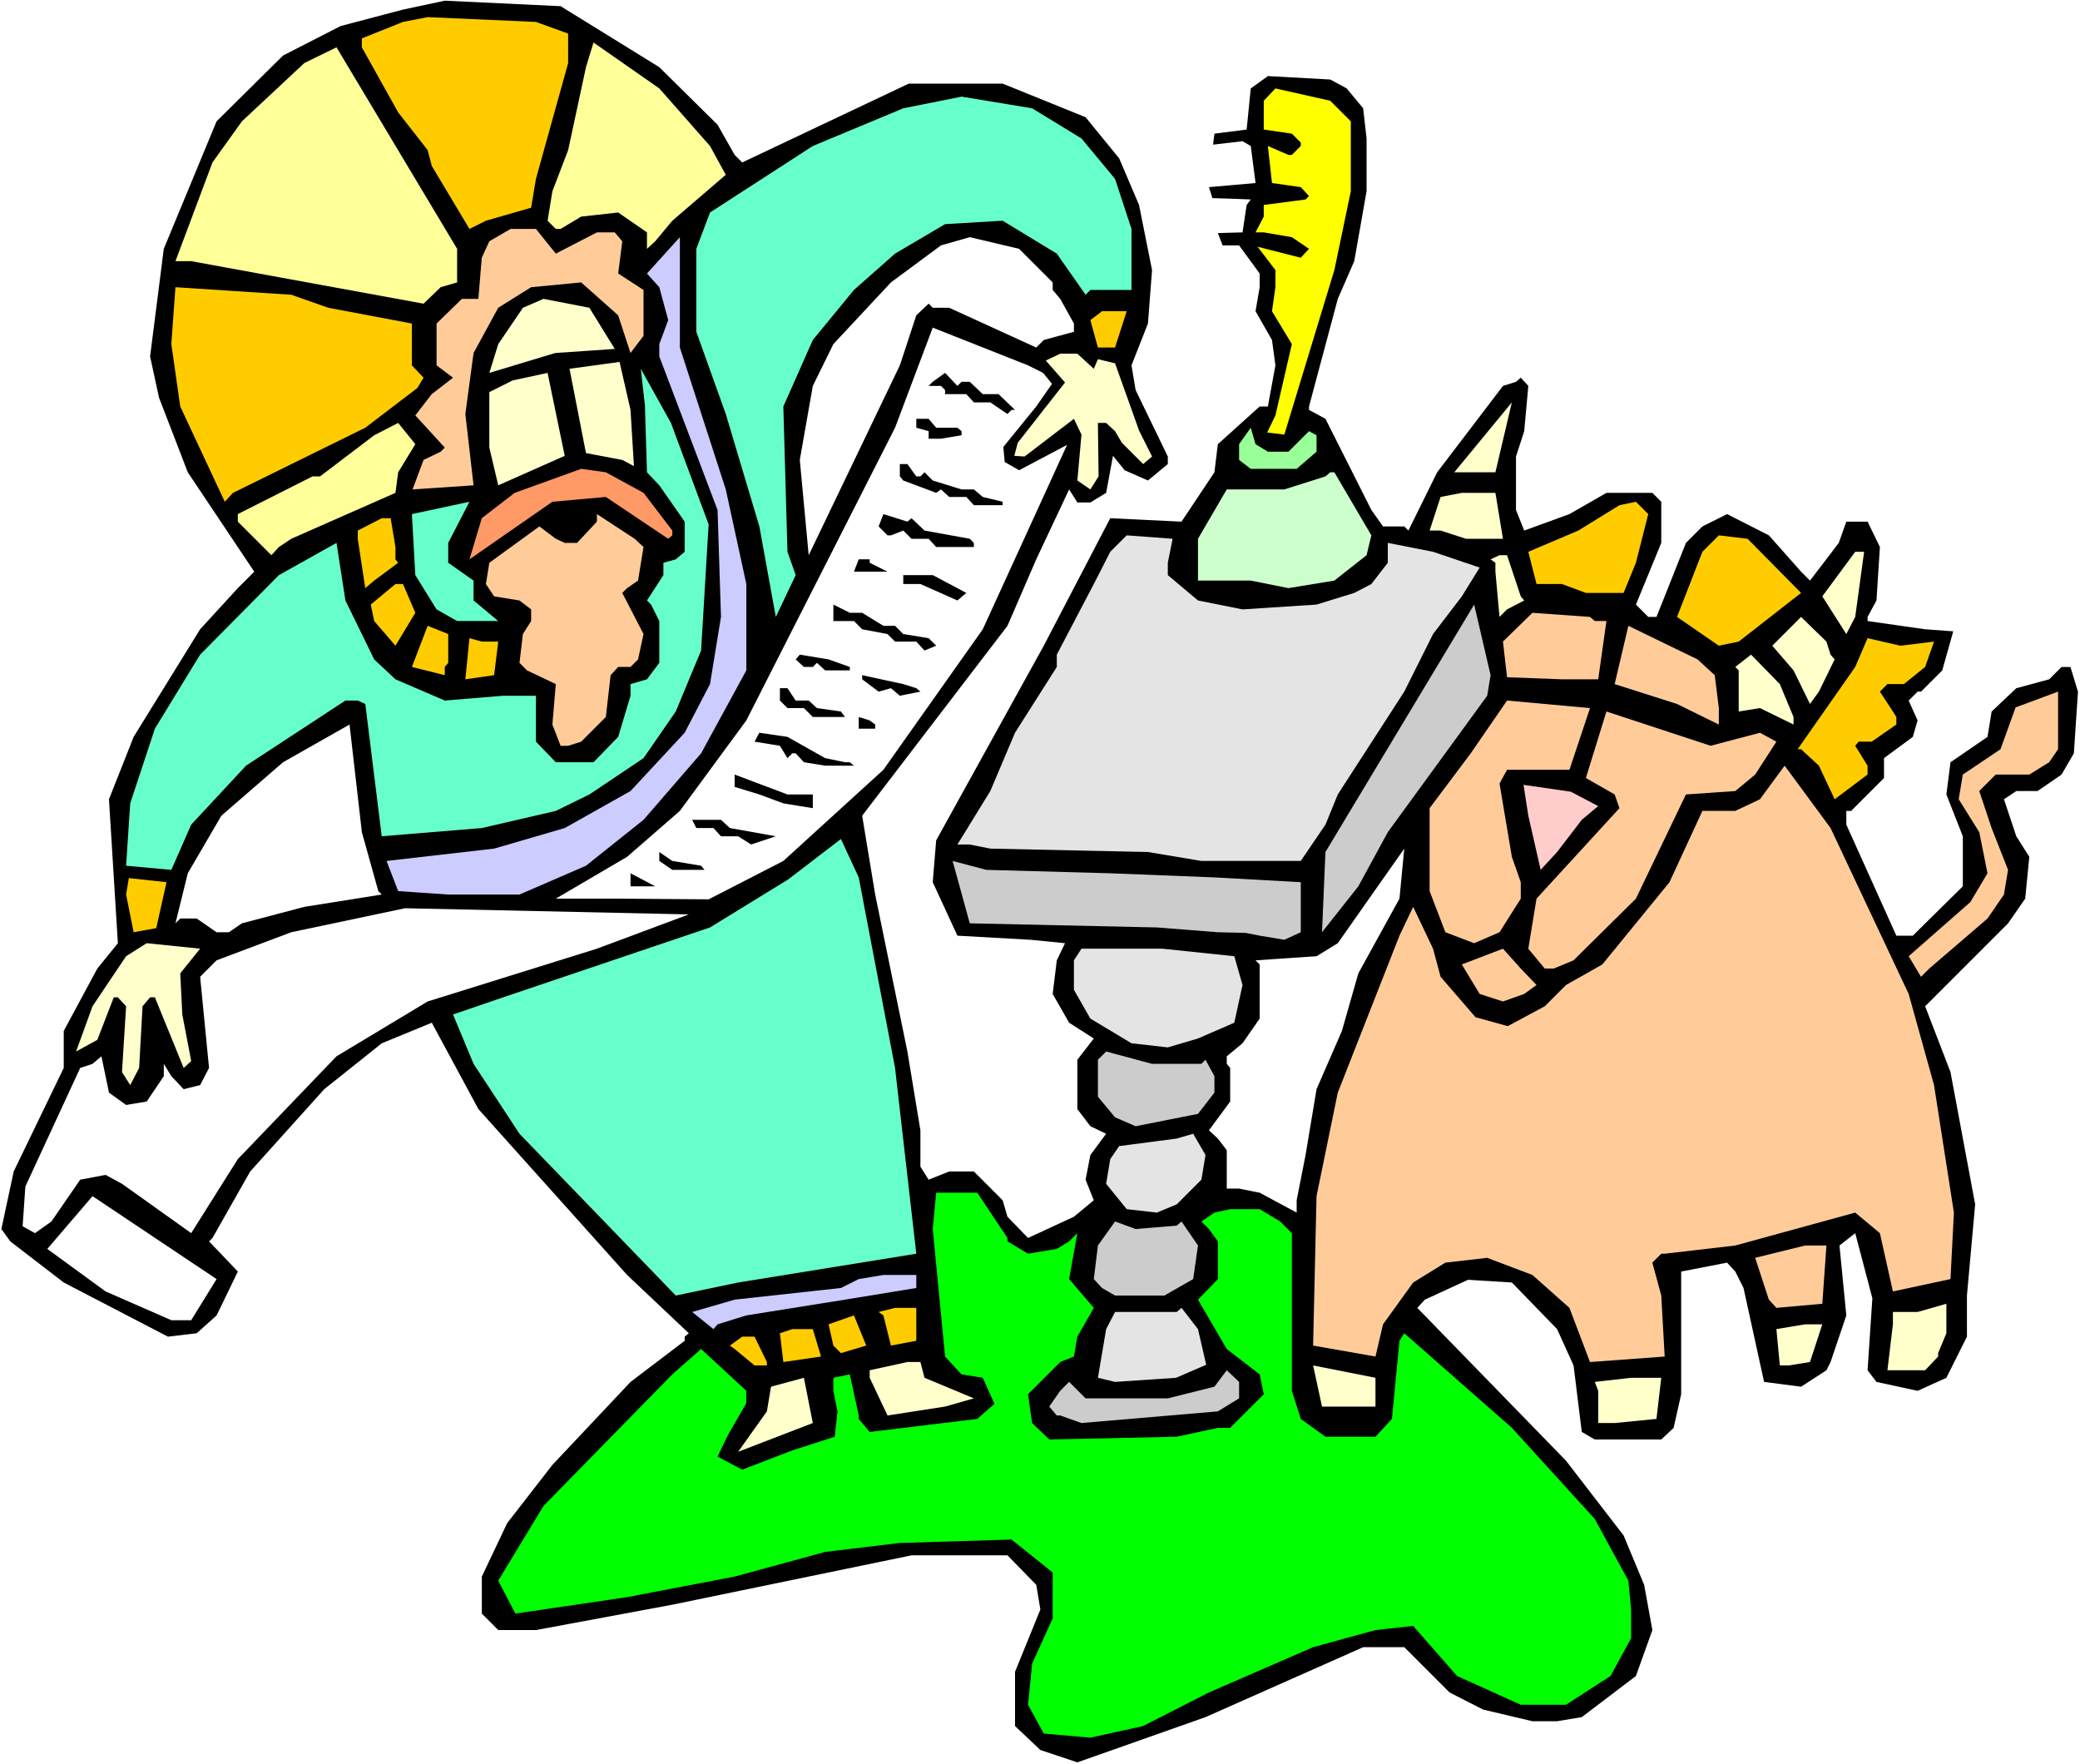 <?xml version="1.0" encoding="UTF-8" standalone="no"?>
<svg
   version="1.0"
   width="129.766mm"
   height="110.066mm"
   id="svg90"
   sodipodi:docname="Luke 07.wmf"
   xmlns:inkscape="http://www.inkscape.org/namespaces/inkscape"
   xmlns:sodipodi="http://sodipodi.sourceforge.net/DTD/sodipodi-0.dtd"
   xmlns="http://www.w3.org/2000/svg"
   xmlns:svg="http://www.w3.org/2000/svg">
  <rect width="100%" height="100%" fill="#808080" stroke="none"/>
  <sodipodi:namedview
     id="namedview90"
     pagecolor="#ffffff"
     bordercolor="#000000"
     borderopacity="0.25"
     inkscape:showpageshadow="2"
     inkscape:pageopacity="0.0"
     inkscape:pagecheckerboard="0"
     inkscape:deskcolor="#d1d1d1"
     inkscape:document-units="mm" />
  <defs
     id="defs1">
    <pattern
       id="WMFhbasepattern"
       patternUnits="userSpaceOnUse"
       width="6"
       height="6"
       x="0"
       y="0" />
  </defs>
  <path
     style="fill:#ffffff;fill-opacity:1;fill-rule:evenodd;stroke:none"
     d="M 0,415.997 H 490.455 V 0 H 0 Z"
     id="path1" />
  <path
     style="fill:#000000;fill-opacity:1;fill-rule:evenodd;stroke:none"
     d="m 155.459,15.838 13.736,13.576 4.04,7.111 1.778,1.778 39.269,-18.586 h 22.139 l 19.554,7.919 7.918,9.697 4.686,10.99 3.07,15.353 -0.97,12.606 -3.878,9.859 0.97,5.818 7.595,15.677 v 1.778 l -4.686,3.879 -5.494,-2.424 -2.747,-3.394 -1.616,8.727 -3.717,2.263 h -3.07 l -1.939,-3.071 -7.757,16.485 -6.787,15.677 -34.259,44.767 3.07,18.586 7.595,37.01 3.07,18.586 v 8.566 l 1.939,3.071 4.848,-1.939 h 5.818 l 6.787,6.788 1.131,3.879 4.848,5.01 10.827,-5.01 4.686,-3.879 -1.939,-4.848 1.131,-5.818 3.717,-5.01 -3.717,-1.778 -3.07,-4.04 v -11.636 l 3.878,-5.01 -5.818,-3.717 -3.878,-6.788 0.97,-7.919 1.939,-4.04 -8.08,-0.808 -17.291,-0.97 -5.818,-12.606 0.808,-9.859 25.371,-45.899 15.675,-30.06 16.806,0.808 7.757,-11.636 0.808,-6.626 9.858,-8.889 h 1.939 l 1.778,-9.697 -0.808,-5.98 -3.878,-6.788 0.97,-5.657 v -3.232 l -4.848,-6.626 h -3.878 l -1.131,-2.909 5.818,-0.162 0.97,-6.465 0.97,-1.293 -3.878,-0.162 -5.171,-0.162 -0.808,-2.586 10.989,-0.97 -1.131,-8.727 -1.939,-1.131 -6.949,0.808 0.323,-2.586 7.595,-0.97 0.97,-9.697 4.04,-2.909 14.706,0.808 3.878,2.101 3.878,4.687 0.808,7.111 v 12.444 l -2.909,16.485 -3.878,8.889 -6.787,25.374 v 0.808 l 3.878,2.101 10.827,21.495 2.747,3.879 h 5.01 l 0.97,0.97 6.787,-13.737 15.514,-20.363 3.07,-0.97 1.131,-0.97 1.778,1.939 -0.97,10.667 -1.939,5.98 v 12.606 l 1.939,4.848 10.666,-3.879 8.726,-5.01 h 10.827 l 2.101,2.101 v 9.697 l -5.979,14.545 2.909,2.909 h 1.939 l 6.949,-17.454 3.878,-3.879 5.818,-2.909 9.858,5.01 7.595,8.566 2.101,2.101 6.787,-8.889 1.778,-5.01 h 5.01 l 2.909,5.98 -0.808,12.606 -2.101,3.879 v 0.97 l 13.574,1.939 6.626,0.485 -2.586,9.212 -5.01,5.01 h -0.808 l -2.101,2.101 2.101,4.687 -1.131,3.879 -6.787,5.01 v 4.687 l -7.757,7.758 h -1.131 v 3.232 l 11.797,26.182 h 3.878 l 11.797,-11.636 v -11.798 l -3.878,-9.859 0.97,-7.596 8.726,-5.98 0.97,-5.98 5.818,-5.495 7.757,-2.101 2.909,-2.909 h 2.101 l 1.778,5.818 -0.97,14.545 -2.909,5.01 -5.656,3.879 h -5.01 l -2.909,1.939 2.909,8.727 3.07,4.848 -0.97,9.859 -4.04,5.818 -19.554,19.555 5.979,15.515 5.818,31.192 -1.939,21.495 v 9.697 l -4.848,9.697 -6.787,3.071 -9.696,-2.101 -2.101,-2.747 1.131,-16.97 -4.04,-15.353 -3.717,2.909 1.616,16.485 -3.717,10.99 -0.97,1.939 -5.979,3.879 -8.726,-1.131 -4.848,-22.141 -1.939,-3.879 -1.939,-2.101 -10.827,2.101 v 28.929 l -1.778,7.919 -2.909,2.747 h -15.675 l -3.07,-1.778 -1.939,-15.677 -3.878,-8.566 -10.666,-10.99 -10.342,-0.646 -10.181,4.687 -1.778,1.939 35.067,36.04 13.574,17.616 4.848,11.636 1.939,10.667 -3.878,10.828 -12.766,9.697 -5.818,0.97 h -5.818 l -11.635,-2.747 -7.918,-4.04 -10.666,-10.667 h -9.696 l -37.168,16.485 -30.219,10.667 -8.726,-2.909 -5.979,-5.657 v -12.768 l 5.979,-14.707 -0.97,-5.818 -6.787,-6.949 h -22.624 l -56.398,11.636 -32.158,5.98 h -8.888 l -3.878,-3.879 v -8.727 l 5.979,-12.606 10.666,-13.737 18.422,-19.555 12.766,-9.697 v -0.97 l 0.97,-0.808 -14.544,-13.737 -35.067,-39.111 -10.989,-20.363 -11.797,4.848 -13.574,10.828 -17.453,19.394 -8.888,15.677 -0.808,0.808 6.787,7.111 -5.01,10.343 -4.686,4.202 -6.787,0.808 L 15.029,302.382 2.424,292.685 0.323,289.776 3.232,276.2 15.029,251.796 v -8.727 l 7.918,-14.707 4.848,-5.98 -2.101,-33.939 5.818,-14.707 15.675,-25.374 8.888,-9.697 3.878,-3.879 L 44.278,111.353 37.491,93.737 35.39,84.04 38.622,58.666 51.066,28.606 66.741,13.091 80.315,6.141 95.021,2.263 104.878,0.162 132.189,1.455 Z"
     id="path2" />
  <path
     style="fill:#ffcc00;fill-opacity:1;fill-rule:evenodd;stroke:none"
     d="m 133.966,7.919 v 6.949 l -7.595,27.313 -1.131,6.788 -10.666,3.071 -3.878,1.939 -8.888,-14.869 -0.97,-3.717 -6.949,-8.889 -8.565,-15.353 V 9.05 l 9.696,-3.879 5.818,-1.131 25.533,1.131 z"
     id="path3" />
  <path
     style="fill:#ffff99;fill-opacity:1;fill-rule:evenodd;stroke:none"
     d="m 167.417,34.424 3.717,6.788 -12.605,10.828 -4.04,4.848 -1.939,1.778 v -3.879 l -6.787,-4.687 -8.726,0.97 -4.848,2.909 h -1.131 l -1.939,-1.939 1.131,-6.949 3.717,-9.697 4.202,-19.555 1.778,-5.818 15.514,10.828 z"
     id="path4" />
  <path
     style="fill:#ffff99;fill-opacity:1;fill-rule:evenodd;stroke:none"
     d="m 107.787,66.585 -3.878,1.131 -4.04,3.879 -54.782,-10.02 h -3.717 l 8.726,-23.273 6.949,-9.697 14.706,-13.737 7.595,-3.717 28.442,47.515 z"
     id="path5" />
  <path
     style="fill:#ffff00;fill-opacity:1;fill-rule:evenodd;stroke:none"
     d="m 318.513,28.606 v 16.485 l -3.878,18.586 -11.797,38.788 -4.04,-0.485 1.939,-4.04 3.878,-16.808 -4.686,-7.758 0.808,-5.657 v -4.04 l -4.202,-5.495 10.181,2.586 1.939,-2.101 -4.04,-2.747 -6.626,-1.131 h -1.939 l 1.939,-3.717 v -2.747 l 9.858,-1.293 0.808,-0.808 -1.939,-2.101 -6.787,-0.97 -0.97,-8.727 4.848,2.101 h 0.808 l 2.101,-2.101 v -0.808 l -2.101,-2.101 -6.626,-0.97 v -6.788 l 2.747,-2.909 12.928,2.909 z"
     id="path6" />
  <path
     style="fill:#66ffcc;fill-opacity:1;fill-rule:evenodd;stroke:none"
     d="m 255.005,32.646 7.918,9.535 3.878,11.798 v 14.384 h -9.696 l -1.131,1.131 -6.787,-9.697 -12.766,-7.758 -13.574,0.808 -11.797,6.949 -9.696,8.566 -9.696,11.798 -6.949,15.677 0.97,34.262 1.939,5.495 -4.686,9.859 -3.878,-21.333 -7.918,-26.505 -6.949,-19.394 V 58.666 l 3.232,-8.566 24.24,-15.677 21.331,-8.889 13.736,-2.747 16.645,2.747 z"
     id="path7" />
  <path
     style="fill:#ffcc99;fill-opacity:1;fill-rule:evenodd;stroke:none"
     d="m 131.057,59.798 9.696,-5.01 h 4.202 l 1.778,2.101 -0.97,7.596 5.979,3.879 V 79.191 l -2.101,2.747 -0.97,1.293 -2.909,-8.889 -8.726,-7.758 -11.797,1.131 -7.757,4.848 -5.818,10.667 -1.939,14.384 1.939,16.808 -14.382,0.97 2.586,-6.949 4.04,-1.939 0.97,-0.97 -6.949,-7.596 3.878,-5.01 5.01,-3.879 -3.878,-2.909 v -9.859 l 5.979,-5.818 h 3.878 l 0.808,-9.697 1.778,-3.879 5.01,-2.909 h 5.979 z"
     id="path8" />
  <path
     style="fill:#ccccff;fill-opacity:1;fill-rule:evenodd;stroke:none"
     d="m 171.134,115.393 4.848,22.303 v 20.363 l -10.666,19.555 -13.574,15.677 -13.574,10.828 -15.675,6.788 h -16.806 l -11.797,-0.808 -2.747,-7.111 25.371,-2.909 16.645,-4.848 15.514,-8.727 12.766,-13.737 5.979,-11.475 2.586,-15.838 -0.808,-25.212 -13.736,-36.202 v -2.909 l 2.101,-5.657 -2.101,-7.758 -2.909,-3.232 7.757,-8.566 v 26.02 z"
     id="path9" />
  <path
     style="fill:#ffffff;fill-opacity:1;fill-rule:evenodd;stroke:none"
     d="m 248.217,66.585 v 1.778 l 1.778,2.101 3.232,5.818 v 1.939 l -7.11,1.939 -1.778,1.778 -20.523,-9.374 h -3.878 l -0.97,-0.97 -2.909,2.747 -3.878,11.798 -21.493,44.767 -2.101,-22.464 3.07,-17.454 4.848,-9.859 13.574,-14.545 11.797,-8.727 6.787,-1.939 11.635,2.747 z"
     id="path10" />
  <path
     style="fill:#ffcc00;fill-opacity:1;fill-rule:evenodd;stroke:none"
     d="m 77.406,72.565 19.715,3.717 v 9.859 l 2.747,2.909 -1.454,2.424 -12.282,9.374 -31.189,15.353 -1.939,2.101 -10.504,-22.464 -2.101,-14.707 0.97,-13.414 27.31,1.778 z"
     id="path11" />
  <path
     style="fill:#ffffcc;fill-opacity:1;fill-rule:evenodd;stroke:none"
     d="m 144.955,82.262 -14.059,0.97 -15.514,4.687 2.101,-6.788 5.818,-8.566 4.848,-2.101 10.827,2.101 z"
     id="path12" />
  <path
     style="fill:#ffcc00;fill-opacity:1;fill-rule:evenodd;stroke:none"
     d="m 262.923,81.939 h -4.04 l -1.778,-6.465 2.747,-2.101 h 5.818 z"
     id="path13" />
  <path
     style="fill:#ffffff;fill-opacity:1;fill-rule:evenodd;stroke:none"
     d="m 245.955,87.919 2.101,2.586 -3.717,5.333 -7.757,9.535 0.323,3.556 3.394,1.939 11.312,-5.98 -19.877,43.474 -23.432,33.131 -23.594,21.495 -17.614,9.05 -21.331,-0.162 h -14.706 l 16.806,-9.859 12.443,-10.828 15.675,-21.333 35.067,-69.01 8.888,-23.596 22.462,8.889 z"
     id="path14" />
  <path
     style="fill:#ffffcc;fill-opacity:1;fill-rule:evenodd;stroke:none"
     d="m 257.913,86.949 0.97,-2.263 4.04,0.97 5.656,15.838 3.07,6.141 -2.101,1.778 -5.01,-5.01 -1.616,-2.747 -2.101,-1.939 h -1.939 l 0.162,12.606 -1.939,3.071 -3.07,-2.101 0.97,-10.828 -1.778,-3.717 -11.635,8.889 -2.424,-0.162 0.808,-3.071 11.15,-14.222 -4.525,-5.172 3.394,-1.616 h 4.04 z"
     id="path15" />
  <path
     style="fill:#ffffcc;fill-opacity:1;fill-rule:evenodd;stroke:none"
     d="m 117.483,114.423 -2.101,-8.889 V 92.444 l 5.494,-2.747 8.242,-1.778 4.04,19.555 z"
     id="path16" />
  <path
     style="fill:#ffffcc;fill-opacity:1;fill-rule:evenodd;stroke:none"
     d="m 148.672,96.646 0.808,13.252 -2.747,-1.455 -8.565,-1.616 -3.878,-19.879 11.797,-1.616 z"
     id="path17" />
  <path
     style="fill:#000000;fill-opacity:1;fill-rule:evenodd;stroke:none"
     d="m 226.725,90.02 h 1.939 l 3.07,2.909 h 3.717 l 3.878,3.717 h -0.808 l -0.97,0.97 -4.04,-2.747 h -3.878 l -1.778,-1.939 h -5.01 v -0.97 l -0.97,-0.97 h -2.909 l 0.97,-0.97 2.909,-2.101 2.909,3.071 z"
     id="path18" />
  <path
     style="fill:#66ffcc;fill-opacity:1;fill-rule:evenodd;stroke:none"
     d="m 167.094,123.635 -1.778,29.737 -5.979,14.384 -7.595,10.99 -12.766,8.566 -7.918,3.879 -17.453,4.04 -23.594,1.939 -3.878,-31.192 -1.778,-0.808 h -2.909 l -23.432,15.353 -12.928,13.899 -4.686,10.667 -10.666,-0.97 0.97,-14.707 5.818,-17.616 10.666,-17.454 18.584,-18.747 13.574,-7.596 2.101,13.576 6.787,13.899 5.01,4.687 11.635,5.01 13.736,-1.131 h 7.757 v 10.828 l 4.686,4.848 h 8.888 l 5.818,-5.98 2.909,-9.697 v -2.747 l 3.878,-1.131 2.909,-3.879 v -9.859 l -1.939,-3.879 -0.97,-0.97 3.878,-5.98 v -2.909 l 2.909,-0.808 2.101,-1.778 v -7.111 l -5.979,-8.566 -2.909,-3.071 -0.485,-15.838 -0.97,-8.566 7.11,12.768 z"
     id="path19" />
  <path
     style="fill:#ffffcc;fill-opacity:1;fill-rule:evenodd;stroke:none"
     d="M 342.915,111.353 356.489,94.868 352.611,111.353 Z"
     id="path20" />
  <path
     style="fill:#000000;fill-opacity:1;fill-rule:evenodd;stroke:none"
     d="m 220.745,100.848 h 5.01 l 0.97,0.808 v 0.97 l -4.848,0.808 h -2.909 v -1.778 l -2.909,-0.808 v -2.101 h 2.909 z"
     id="path21" />
  <path
     style="fill:#ffff99;fill-opacity:1;fill-rule:evenodd;stroke:none"
     d="m 93.889,111.353 -0.646,4.848 -24.563,10.828 -2.909,1.939 -1.778,1.939 -7.918,-7.919 v -1.778 l 17.614,-8.889 h 1.778 l 12.766,-9.697 5.656,-2.909 4.04,5.01 z"
     id="path22" />
  <path
     style="fill:#99ff99;fill-opacity:1;fill-rule:evenodd;stroke:none"
     d="m 298.96,106.504 h 4.848 l 4.848,-4.848 1.778,0.97 v 3.879 l -4.686,4.04 h -10.827 l -2.747,-2.101 v -3.717 l 2.747,-3.879 1.131,3.879 z"
     id="path23" />
  <path
     style="fill:#000000;fill-opacity:1;fill-rule:evenodd;stroke:none"
     d="m 216.059,112.322 h 0.97 l 0.97,-0.97 1.939,1.939 6.787,2.101 h 2.909 l 2.101,1.778 4.686,1.131 v 0.808 h -6.787 l -1.778,-1.939 h -4.04 l -1.939,-1.778 -1.131,0.808 -7.757,-2.909 -0.808,-0.97 v -2.909 h 1.778 z"
     id="path24" />
  <path
     style="fill:#ff9966;fill-opacity:1;fill-rule:evenodd;stroke:none"
     d="m 151.742,116.201 6.787,8.889 v 1.131 l -0.97,0.808 -14.706,-9.859 -12.605,1.131 -19.554,13.576 2.909,-9.697 7.757,-5.98 15.675,-5.657 5.818,0.808 z"
     id="path25" />
  <path
     style="fill:#ccffcc;fill-opacity:1;fill-rule:evenodd;stroke:none"
     d="m 323.361,126.221 -1.131,4.687 -7.595,5.98 -10.827,1.778 -8.888,-1.778 h -12.443 v -9.859 l 6.787,-11.636 h 13.574 l 9.696,-3.071 1.131,-0.97 h 0.97 z"
     id="path26" />
  <path
     style="fill:#ffffcc;fill-opacity:1;fill-rule:evenodd;stroke:none"
     d="m 354.388,127.029 h -8.726 l -5.979,-1.939 h -2.586 l 2.586,-7.919 5.01,-0.97 h 7.918 z"
     id="path27" />
  <path
     style="fill:#66ffcc;fill-opacity:1;fill-rule:evenodd;stroke:none"
     d="m 105.686,132.686 5.979,4.202 v 4.687 l 5.818,4.848 h 2.101 -11.797 l -4.848,-2.747 -5.01,-8.081 -0.808,-14.384 13.574,-2.909 -5.01,9.697 z"
     id="path28" />
  <path
     style="fill:#ffcc00;fill-opacity:1;fill-rule:evenodd;stroke:none"
     d="m 385.739,132.686 -2.909,7.111 h -8.888 l -5.656,-2.101 h -5.979 l -1.939,-7.596 11.797,-5.01 9.696,-5.98 3.878,-0.808 2.909,2.909 z"
     id="path29" />
  <path
     style="fill:#ffcc99;fill-opacity:1;fill-rule:evenodd;stroke:none"
     d="m 151.742,128.969 -1.293,7.919 -2.586,1.778 -1.131,1.131 5.01,9.697 -1.293,5.98 -1.778,1.778 h -2.909 l -1.778,1.939 -1.131,9.859 -5.818,5.818 -3.07,0.97 h -1.778 l -1.939,-5.01 0.808,-9.535 -6.787,-3.232 -1.778,-1.778 0.808,-6.788 1.939,-3.071 v -2.747 l -2.747,-2.101 -5.979,-0.97 -1.939,-2.909 0.808,-5.01 11.797,-8.566 3.878,2.909 2.101,0.97 h 2.909 l 4.686,-5.01 v -1.778 l 8.888,5.818 z"
     id="path30" />
  <path
     style="fill:#000000;fill-opacity:1;fill-rule:evenodd;stroke:none"
     d="m 214.928,122.181 3.07,2.909 10.666,1.939 0.97,0.97 v 0.97 h -8.888 l -1.778,-1.939 h -4.04 l -1.939,-1.939 -2.909,1.131 h -0.808 l -2.101,-2.101 1.131,-2.909 5.656,1.778 z"
     id="path31" />
  <path
     style="fill:#ffcc00;fill-opacity:1;fill-rule:evenodd;stroke:none"
     d="m 93.243,128.969 v 2.909 l 0.646,0.808 -5.656,4.202 -2.101,1.778 -1.778,-11.636 v -1.939 l 5.656,-2.909 h 2.101 z"
     id="path32" />
  <path
     style="fill:#e4e4e4;fill-opacity:1;fill-rule:evenodd;stroke:none"
     d="m 275.366,132.686 v 2.909 l 7.11,5.98 10.504,2.101 17.453,-1.131 8.888,-2.747 4.04,-2.101 3.878,-5.01 v -4.687 l 10.666,2.101 10.989,3.717 -4.202,6.788 -6.787,8.889 -6.787,13.576 -15.675,24.242 -2.909,7.111 -5.818,8.566 h -23.432 l -12.605,-2.101 -37.168,-0.808 -4.848,-0.97 h -2.909 l 7.757,-12.606 5.818,-13.737 9.858,-15.515 v -2.909 l 8.726,-16.646 3.878,-7.596 3.878,-3.879 10.827,0.808 z"
     id="path33" />
  <path
     style="fill:#ffcc00;fill-opacity:1;fill-rule:evenodd;stroke:none"
     d="m 424.684,139.797 -14.706,11.475 -4.686,0.97 -9.858,-6.788 5.979,-15.353 3.878,-3.879 6.787,0.808 z"
     id="path34" />
  <path
     style="fill:#ffffcc;fill-opacity:1;fill-rule:evenodd;stroke:none"
     d="m 437.451,145.453 -2.101,4.04 -5.656,-8.889 7.757,-10.505 h 2.101 z"
     id="path35" />
  <path
     style="fill:#ffffcc;fill-opacity:1;fill-rule:evenodd;stroke:none"
     d="m 358.59,140.605 0.808,0.97 -4.04,2.101 -1.778,1.778 -0.97,-10.667 v -2.101 l -1.131,-0.808 2.101,-0.97 h 1.778 z"
     id="path36" />
  <path
     style="fill:#000000;fill-opacity:1;fill-rule:evenodd;stroke:none"
     d="m 205.07,132.686 4.202,2.101 h -7.918 l 1.131,-2.909 h 2.586 z"
     id="path37" />
  <path
     style="fill:#000000;fill-opacity:1;fill-rule:evenodd;stroke:none"
     d="m 227.856,139.797 -2.101,1.778 -8.726,-3.879 h -4.04 v -2.101 h 6.949 z"
     id="path38" />
  <path
     style="fill:#ffcc00;fill-opacity:1;fill-rule:evenodd;stroke:none"
     d="m 97.929,144.484 -4.686,7.758 -5.01,-5.818 -0.808,-3.879 5.818,-4.848 h 1.778 z"
     id="path39" />
  <path
     style="fill:#000000;fill-opacity:1;fill-rule:evenodd;stroke:none"
     d="m 203.293,144.484 5.01,3.071 h 2.747 l 1.939,1.939 5.979,0.97 1.778,1.778 -2.747,1.131 -1.939,-2.101 h -5.01 l -1.778,-1.778 -5.979,-1.131 -1.939,-1.939 h -4.848 v -3.879 l 3.878,1.939 z"
     id="path40" />
  <path
     style="fill:#cccccc;fill-opacity:1;fill-rule:evenodd;stroke:none"
     d="m 350.672,164.039 -23.432,32.161 -6.949,12.768 -8.565,10.828 0.808,-18.909 35.067,-58.343 3.878,16.646 z"
     id="path41" />
  <path
     style="fill:#ffcc99;fill-opacity:1;fill-rule:evenodd;stroke:none"
     d="m 376.043,146.423 h 2.747 l -1.939,13.737 h -8.565 l -12.928,-0.485 -0.97,-8.404 6.949,-6.788 13.574,0.97 z"
     id="path42" />
  <path
     style="fill:#ffffcc;fill-opacity:1;fill-rule:evenodd;stroke:none"
     d="m 431.633,154.342 0.97,1.131 -3.717,7.596 -2.101,2.909 -3.878,-7.919 -5.01,-5.818 6.787,-6.788 5.979,5.818 z"
     id="path43" />
  <path
     style="fill:#ffcc00;fill-opacity:1;fill-rule:evenodd;stroke:none"
     d="m 105.686,156.282 -0.808,0.97 v 1.939 l -7.757,-1.939 3.717,-9.697 4.848,1.939 z"
     id="path44" />
  <path
     style="fill:#ffcc99;fill-opacity:1;fill-rule:evenodd;stroke:none"
     d="m 404.323,159.191 0.97,7.758 v 3.879 l -9.858,-4.848 -14.706,-4.687 3.232,-13.737 16.322,7.919 z"
     id="path45" />
  <path
     style="fill:#ffcc00;fill-opacity:1;fill-rule:evenodd;stroke:none"
     d="m 117.483,151.272 -0.97,7.919 -6.787,0.97 0.97,-9.697 2.909,0.808 z"
     id="path46" />
  <path
     style="fill:#ffcc00;fill-opacity:1;fill-rule:evenodd;stroke:none"
     d="m 456.035,151.272 -2.101,5.98 -5.01,4.04 h -3.878 l -1.778,1.778 3.07,4.687 0.808,1.293 v 1.778 l -5.818,4.04 h -3.07 l -0.808,0.97 2.909,4.687 v 2.101 l -7.757,5.818 -3.717,-7.919 -4.202,-3.879 h -0.808 l 13.574,-19.394 2.909,-6.788 7.757,1.778 z"
     id="path47" />
  <path
     style="fill:#000000;fill-opacity:1;fill-rule:evenodd;stroke:none"
     d="m 200.384,157.251 v 0.808 h -5.818 l -1.939,-1.778 -0.97,0.97 h -2.101 l -1.939,-1.778 0.97,-1.131 6.787,1.131 z"
     id="path48" />
  <path
     style="fill:#ffffcc;fill-opacity:1;fill-rule:evenodd;stroke:none"
     d="m 422.907,169.049 v 1.778 l -7.918,-3.879 -5.01,0.808 v -9.697 l -0.808,-0.808 3.717,-2.909 6.787,6.949 z"
     id="path49" />
  <path
     style="fill:#000000;fill-opacity:1;fill-rule:evenodd;stroke:none"
     d="m 216.059,162.261 0.97,0.808 -4.848,0.97 -2.101,-1.778 -2.909,0.808 -3.878,-2.909 v -0.97 l 9.696,2.101 z"
     id="path50" />
  <path
     style="fill:#000000;fill-opacity:1;fill-rule:evenodd;stroke:none"
     d="m 187.617,165.17 h 3.07 l 1.939,1.778 5.656,0.808 0.97,1.293 h -7.595 l -2.101,-2.101 h -3.878 l -1.778,-1.778 v -2.909 h 1.778 z"
     id="path51" />
  <path
     style="fill:#ffcc99;fill-opacity:1;fill-rule:evenodd;stroke:none"
     d="m 483.183,179.716 -4.686,2.909 h -7.918 l -3.878,3.879 2.909,8.727 3.878,9.859 -0.97,5.818 -3.878,5.657 -13.736,11.798 -1.939,1.939 -2.909,-4.848 14.544,-12.768 4.04,-6.788 -1.939,-9.697 -4.848,-7.758 0.97,-5.818 8.888,-5.98 3.555,-9.859 10.019,-3.717 v 13.576 z"
     id="path52" />
  <path
     style="fill:#ffcc99;fill-opacity:1;fill-rule:evenodd;stroke:none"
     d="M 370.064,181.494 H 355.358 l -1.778,3.232 2.909,17.293 2.101,5.98 v 3.879 l -5.01,7.919 -5.979,2.586 -6.787,-2.586 -3.717,-9.697 v -19.555 l 9.696,-12.929 8.565,-12.444 19.554,1.778 z"
     id="path53" />
  <path
     style="fill:#ffcc99;fill-opacity:1;fill-rule:evenodd;stroke:none"
     d="m 414.988,172.766 3.878,2.101 -5.01,7.758 -4.686,3.879 -11.635,0.808 -11.797,24.565 -14.706,14.545 -4.686,1.939 h -2.101 l -3.878,-4.687 1.939,-11.798 19.554,-21.333 -1.131,-3.232 -6.787,-3.879 4.848,-15.677 24.563,8.081 z"
     id="path54" />
  <path
     style="fill:#000000;fill-opacity:1;fill-rule:evenodd;stroke:none"
     d="m 206.363,170.827 v 0.97 h -3.878 v -2.747 l 2.586,0.808 z"
     id="path55" />
  <path
     style="fill:#ffffff;fill-opacity:1;fill-rule:evenodd;stroke:none"
     d="m 89.203,210.099 0.808,0.808 -18.261,2.909 -14.706,3.879 -3.07,2.101 H 51.066 L 46.379,216.564 h -3.878 l -1.131,1.131 2.909,-11.798 7.918,-13.576 14.544,-12.606 15.675,-8.889 2.909,25.374 z"
     id="path56" />
  <path
     style="fill:#000000;fill-opacity:1;fill-rule:evenodd;stroke:none"
     d="m 194.566,178.746 4.686,0.97 h 1.131 l 0.97,0.808 h -6.787 l -5.01,-0.808 -1.939,-2.101 h -0.808 l -1.131,1.131 -1.778,-2.909 -5.979,-0.97 1.131,-2.101 6.626,0.97 z"
     id="path57" />
  <path
     style="fill:#ffcc99;fill-opacity:1;fill-rule:evenodd;stroke:none"
     d="m 450.055,234.342 5.979,21.495 4.686,30.06 -0.808,15.677 -13.574,2.909 -3.07,-13.737 -5.818,-4.848 -28.28,7.758 -16.645,1.939 h -0.808 l -2.101,2.101 2.101,7.758 0.808,14.384 -17.614,1.293 -4.848,-12.768 -8.726,-7.758 -10.666,-4.04 -9.858,1.131 -7.595,4.687 -7.11,9.859 -1.778,7.596 -14.706,-2.586 0.808,-35.232 5.01,-24.404 14.544,-37.01 3.232,-6.788 4.686,9.859 1.778,6.626 8.242,9.535 7.595,2.101 8.726,-4.687 5.01,-5.01 8.565,-4.848 15.837,-19.394 7.757,-16.808 h 7.757 l 5.818,-2.747 5.818,-7.919 10.827,14.707 z"
     id="path58" />
  <path
     style="fill:#000000;fill-opacity:1;fill-rule:evenodd;stroke:none"
     d="m 191.657,187.312 v 3.232 l -6.949,-1.131 -5.656,-2.101 -5.818,-1.778 v -2.909 l 12.443,4.687 z"
     id="path59" />
  <path
     style="fill:#ffcccc;fill-opacity:1;fill-rule:evenodd;stroke:none"
     d="m 376.851,190.059 -3.878,3.232 -5.818,7.596 -3.878,4.202 -2.909,-12.768 -1.131,-7.273 11.15,1.616 z"
     id="path60" />
  <path
     style="fill:#000000;fill-opacity:1;fill-rule:evenodd;stroke:none"
     d="m 172.104,195.231 10.827,1.939 -5.818,1.939 -3.07,-1.939 h -4.04 l -1.778,-1.939 h -4.04 l -0.97,-1.939 h 6.787 z"
     id="path61" />
  <path
     style="fill:#66ffcc;fill-opacity:1;fill-rule:evenodd;stroke:none"
     d="m 211.049,251.796 5.01,43.798 -42.016,6.788 -14.706,3.071 -36.845,-38.141 -10.827,-16.485 -4.848,-11.636 11.797,-4.04 48.803,-16.485 18.422,-11.313 12.443,-9.535 4.202,9.05 z"
     id="path62" />
  <path
     style="fill:#ffffff;fill-opacity:1;fill-rule:evenodd;stroke:none"
     d="m 320.291,229.493 -3.878,13.576 -5.979,13.737 -2.586,15.515 -2.101,10.667 v 2.909 l -8.726,-4.687 -4.848,-0.97 h -2.909 v -9.05 l -2.101,-2.747 -2.101,-1.939 5.01,-6.788 v -7.919 l -0.808,-0.97 v -1.778 l 3.717,-3.071 4.04,-5.818 V 227.392 l -0.97,-0.97 14.382,-0.97 5.01,-3.071 15.675,-22.303 -1.131,11.798 z"
     id="path63" />
  <path
     style="fill:#000000;fill-opacity:1;fill-rule:evenodd;stroke:none"
     d="m 165.317,204.12 0.808,0.97 h -7.595 l -3.07,-2.101 v -2.101 l 3.07,2.101 z"
     id="path64" />
  <path
     style="fill:#cccccc;fill-opacity:1;fill-rule:evenodd;stroke:none"
     d="m 261.792,205.897 24.563,0.97 20.362,1.131 v 11.798 l -3.878,1.778 -5.818,-0.97 -3.232,-0.646 -6.626,-0.162 -14.382,-1.131 -44.117,-0.97 -4.04,-14.707 7.918,2.101 z"
     id="path65" />
  <path
     style="fill:#000000;fill-opacity:1;fill-rule:evenodd;stroke:none"
     d="m 148.672,208.968 v -3.071 l 5.818,3.071 z"
     id="path66" />
  <path
     style="fill:#ffcc00;fill-opacity:1;fill-rule:evenodd;stroke:none"
     d="m 36.845,218.827 -5.333,0.97 -1.778,-8.889 0.646,-3.879 8.888,0.97 z"
     id="path67" />
  <path
     style="fill:#ffffff;fill-opacity:1;fill-rule:evenodd;stroke:none"
     d="m 100.838,236.119 -21.493,12.929 -23.27,24.242 -10.989,17.454 -16.322,-11.636 -3.878,-2.101 -5.979,1.131 -6.787,9.859 -3.878,2.747 -2.909,-1.616 0.646,-9.374 12.928,-27.959 2.909,-0.97 2.101,-1.778 1.778,8.566 4.04,2.909 4.848,-0.808 4.04,-5.98 v -2.909 l 1.778,2.909 2.909,3.071 3.878,-0.97 2.101,-4.04 -2.101,-21.495 3.878,-3.879 17.614,-6.626 26.826,-5.657 66.902,1.455 -21.654,8.081 z"
     id="path68" />
  <path
     style="fill:#ffffcc;fill-opacity:1;fill-rule:evenodd;stroke:none"
     d="m 42.501,229.493 0.485,9.697 2.101,10.99 -1.778,1.616 -6.787,-16.646 H 35.39 l -1.778,2.101 -0.808,14.545 -2.101,4.04 -1.939,-3.071 0.97,-15.515 -1.939,-2.101 H 26.826 l -3.878,10.02 -5.01,2.747 3.878,-10.667 7.918,-11.798 4.848,-3.071 12.605,1.293 z"
     id="path69" />
  <path
     style="fill:#e4e4e4;fill-opacity:1;fill-rule:evenodd;stroke:none"
     d="m 291.041,225.453 1.939,6.788 -1.939,8.889 -8.565,3.717 -7.11,2.101 -8.565,-0.97 -9.696,-5.818 -3.878,-6.788 v -6.949 l 1.778,-2.747 h 19.069 z"
     id="path70" />
  <path
     style="fill:#ffcc99;fill-opacity:1;fill-rule:evenodd;stroke:none"
     d="m 362.307,232.241 -2.909,2.101 -5.01,1.778 -5.494,-1.778 -4.202,-6.949 9.696,-3.717 4.202,4.687 z"
     id="path71" />
  <path
     style="fill:#cccccc;fill-opacity:1;fill-rule:evenodd;stroke:none"
     d="m 283.284,250.826 0.97,-0.97 2.101,3.879 v 3.879 l -3.878,5.01 -14.706,2.909 -4.848,-2.101 -4.04,-4.848 v -8.727 l 1.939,-1.939 10.827,2.909 z"
     id="path72" />
  <path
     style="fill:#e4e4e4;fill-opacity:1;fill-rule:evenodd;stroke:none"
     d="m 283.284,278.139 -5.818,5.818 -4.686,1.939 -7.11,-0.808 -4.848,-5.98 0.97,-5.818 2.101,-3.071 13.574,-1.778 3.878,-1.131 2.909,5.01 z"
     id="path73" />
  <path
     style="fill:#00ff00;fill-opacity:1;fill-rule:evenodd;stroke:none"
     d="m 237.552,291.877 v 0.808 l 4.848,2.909 6.787,-1.131 2.909,-1.778 1.939,-1.939 -1.939,10.828 5.818,6.788 -3.878,6.788 -0.808,4.687 -3.232,1.293 -7.595,7.596 0.97,6.788 4.04,3.879 30.058,-0.646 9.696,-2.101 h 2.909 l 7.918,-7.919 -0.97,-4.687 -7.757,-5.98 -6.787,-11.636 4.686,-4.848 v -8.889 l -2.101,-2.909 -1.778,-1.778 3.07,-2.101 3.717,-0.808 h 6.949 l 4.848,2.909 2.747,2.747 v 37.171 l 2.101,6.626 5.818,4.202 h 11.797 l 3.878,-4.202 1.778,-18.424 1.131,-1.778 25.371,22.303 19.554,21.495 7.918,14.545 0.646,6.788 v 6.788 l -4.848,8.889 -10.504,6.788 h -10.666 l -15.029,-6.788 -10.342,-11.798 -8.888,0.97 -14.706,4.04 -24.563,10.667 -15.514,7.919 -12.443,2.747 -10.989,-0.97 -3.717,-6.788 0.97,-9.697 4.848,-10.667 v -10.828 l -9.696,-7.758 -26.341,0.808 -17.614,2.101 -21.331,5.818 -25.371,4.848 -26.341,3.879 -4.04,-7.758 10.666,-17.616 30.381,-31.03 6.787,-5.98 10.666,9.859 v 2.909 l -4.202,7.273 -2.586,5.333 5.818,3.071 11.797,-4.525 10.019,-3.232 0.646,-5.98 -0.97,-4.848 v -3.071 l 3.878,-0.808 2.101,9.697 v 0.808 l 2.586,3.071 25.371,-3.071 4.04,-3.556 -2.747,-6.141 -5.01,-0.808 -3.878,-4.202 -2.909,-30.06 0.808,-8.566 h 9.696 z"
     id="path74" />
  <path
     style="fill:#ffffff;fill-opacity:1;fill-rule:evenodd;stroke:none"
     d="m 45.086,311.27 h -4.686 l -15.514,-6.788 -13.736,-10.02 10.666,-12.444 29.25,19.555 z"
     id="path75" />
  <path
     style="fill:#cccccc;fill-opacity:1;fill-rule:evenodd;stroke:none"
     d="m 277.467,288.967 1.131,-0.97 3.878,5.657 -1.131,7.919 -6.787,3.879 H 262.923 l -3.07,-1.778 -1.939,-2.101 0.97,-7.919 4.04,-5.657 4.848,1.778 z"
     id="path76" />
  <path
     style="fill:#ffcc99;fill-opacity:1;fill-rule:evenodd;stroke:none"
     d="m 429.694,307.392 -10.827,0.97 -1.778,-1.939 -3.232,-9.859 11.797,-2.909 h 5.01 z"
     id="path77" />
  <path
     style="fill:#ccccff;fill-opacity:1;fill-rule:evenodd;stroke:none"
     d="m 216.059,303.674 -16.806,2.747 -23.27,3.717 -6.787,2.101 -0.97,1.131 -5.01,-4.04 10.019,-2.909 25.048,-2.747 4.202,-2.101 5.818,-0.97 h 7.757 z"
     id="path78" />
  <path
     style="fill:#ffffcc;fill-opacity:1;fill-rule:evenodd;stroke:none"
     d="m 457.004,319.028 v 0.808 l -3.07,3.232 h -8.888 l 1.293,-10.828 v -2.909 h 5.818 l 6.787,-1.939 v 6.949 z"
     id="path79" />
  <path
     style="fill:#ffcc00;fill-opacity:1;fill-rule:evenodd;stroke:none"
     d="m 216.059,316.119 -5.979,1.131 -1.778,-7.111 -1.131,-0.808 3.878,-0.97 h 5.01 z"
     id="path80" />
  <path
     style="fill:#e4e4e4;fill-opacity:1;fill-rule:evenodd;stroke:none"
     d="m 284.416,321.775 -7.11,3.071 -14.382,0.97 -4.04,-0.97 1.939,-11.475 2.101,-4.04 h 14.544 l 1.131,-0.97 3.878,5.01 z"
     id="path81" />
  <path
     style="fill:#ffcc00;fill-opacity:1;fill-rule:evenodd;stroke:none"
     d="m 198.283,319.028 -1.778,-1.778 -1.131,-5.01 5.979,-2.101 2.909,7.111 z"
     id="path82" />
  <path
     style="fill:#ffffcc;fill-opacity:1;fill-rule:evenodd;stroke:none"
     d="m 426.785,321.129 -5.01,0.808 h -2.101 l -0.808,-8.566 6.787,-1.131 h 4.04 z"
     id="path83" />
  <path
     style="fill:#ffcc00;fill-opacity:1;fill-rule:evenodd;stroke:none"
     d="m 193.597,319.836 -8.888,1.293 -0.808,-6.788 2.909,-0.97 h 4.848 z"
     id="path84" />
  <path
     style="fill:#ffcc00;fill-opacity:1;fill-rule:evenodd;stroke:none"
     d="m 180.83,321.129 v 0.808 h -2.909 l -4.686,-3.879 -1.131,-0.808 2.909,-2.101 h 2.909 z"
     id="path85" />
  <path
     style="fill:#ffffcc;fill-opacity:1;fill-rule:evenodd;stroke:none"
     d="m 217.998,324.846 11.635,4.848 -6.787,1.939 -13.574,2.101 -4.202,-8.889 v -1.778 l 8.888,-1.939 h 3.07 z"
     id="path86" />
  <path
     style="fill:#ffffcc;fill-opacity:1;fill-rule:evenodd;stroke:none"
     d="m 324.331,324.846 v 6.788 h -12.605 l -2.101,-9.697 z"
     id="path87" />
  <path
     style="fill:#cccccc;fill-opacity:1;fill-rule:evenodd;stroke:none"
     d="m 292.172,329.694 -5.01,3.071 -32.158,2.747 -5.01,-1.778 h -0.808 l -1.778,-2.101 2.586,-3.717 2.101,-2.101 3.878,3.879 h 19.392 l 10.989,-2.747 2.909,-3.879 2.909,2.747 z"
     id="path88" />
  <path
     style="fill:#ffffcc;fill-opacity:1;fill-rule:evenodd;stroke:none"
     d="m 174.043,342.3 6.787,-9.535 0.97,-5.818 7.757,-2.101 2.101,10.667 z"
     id="path89" />
  <path
     style="fill:#ffffcc;fill-opacity:1;fill-rule:evenodd;stroke:none"
     d="m 390.587,334.543 -9.858,0.97 h -3.878 v -7.596 l -0.808,-2.101 8.565,-0.97 h 7.11 z"
     id="path90" />
</svg>
